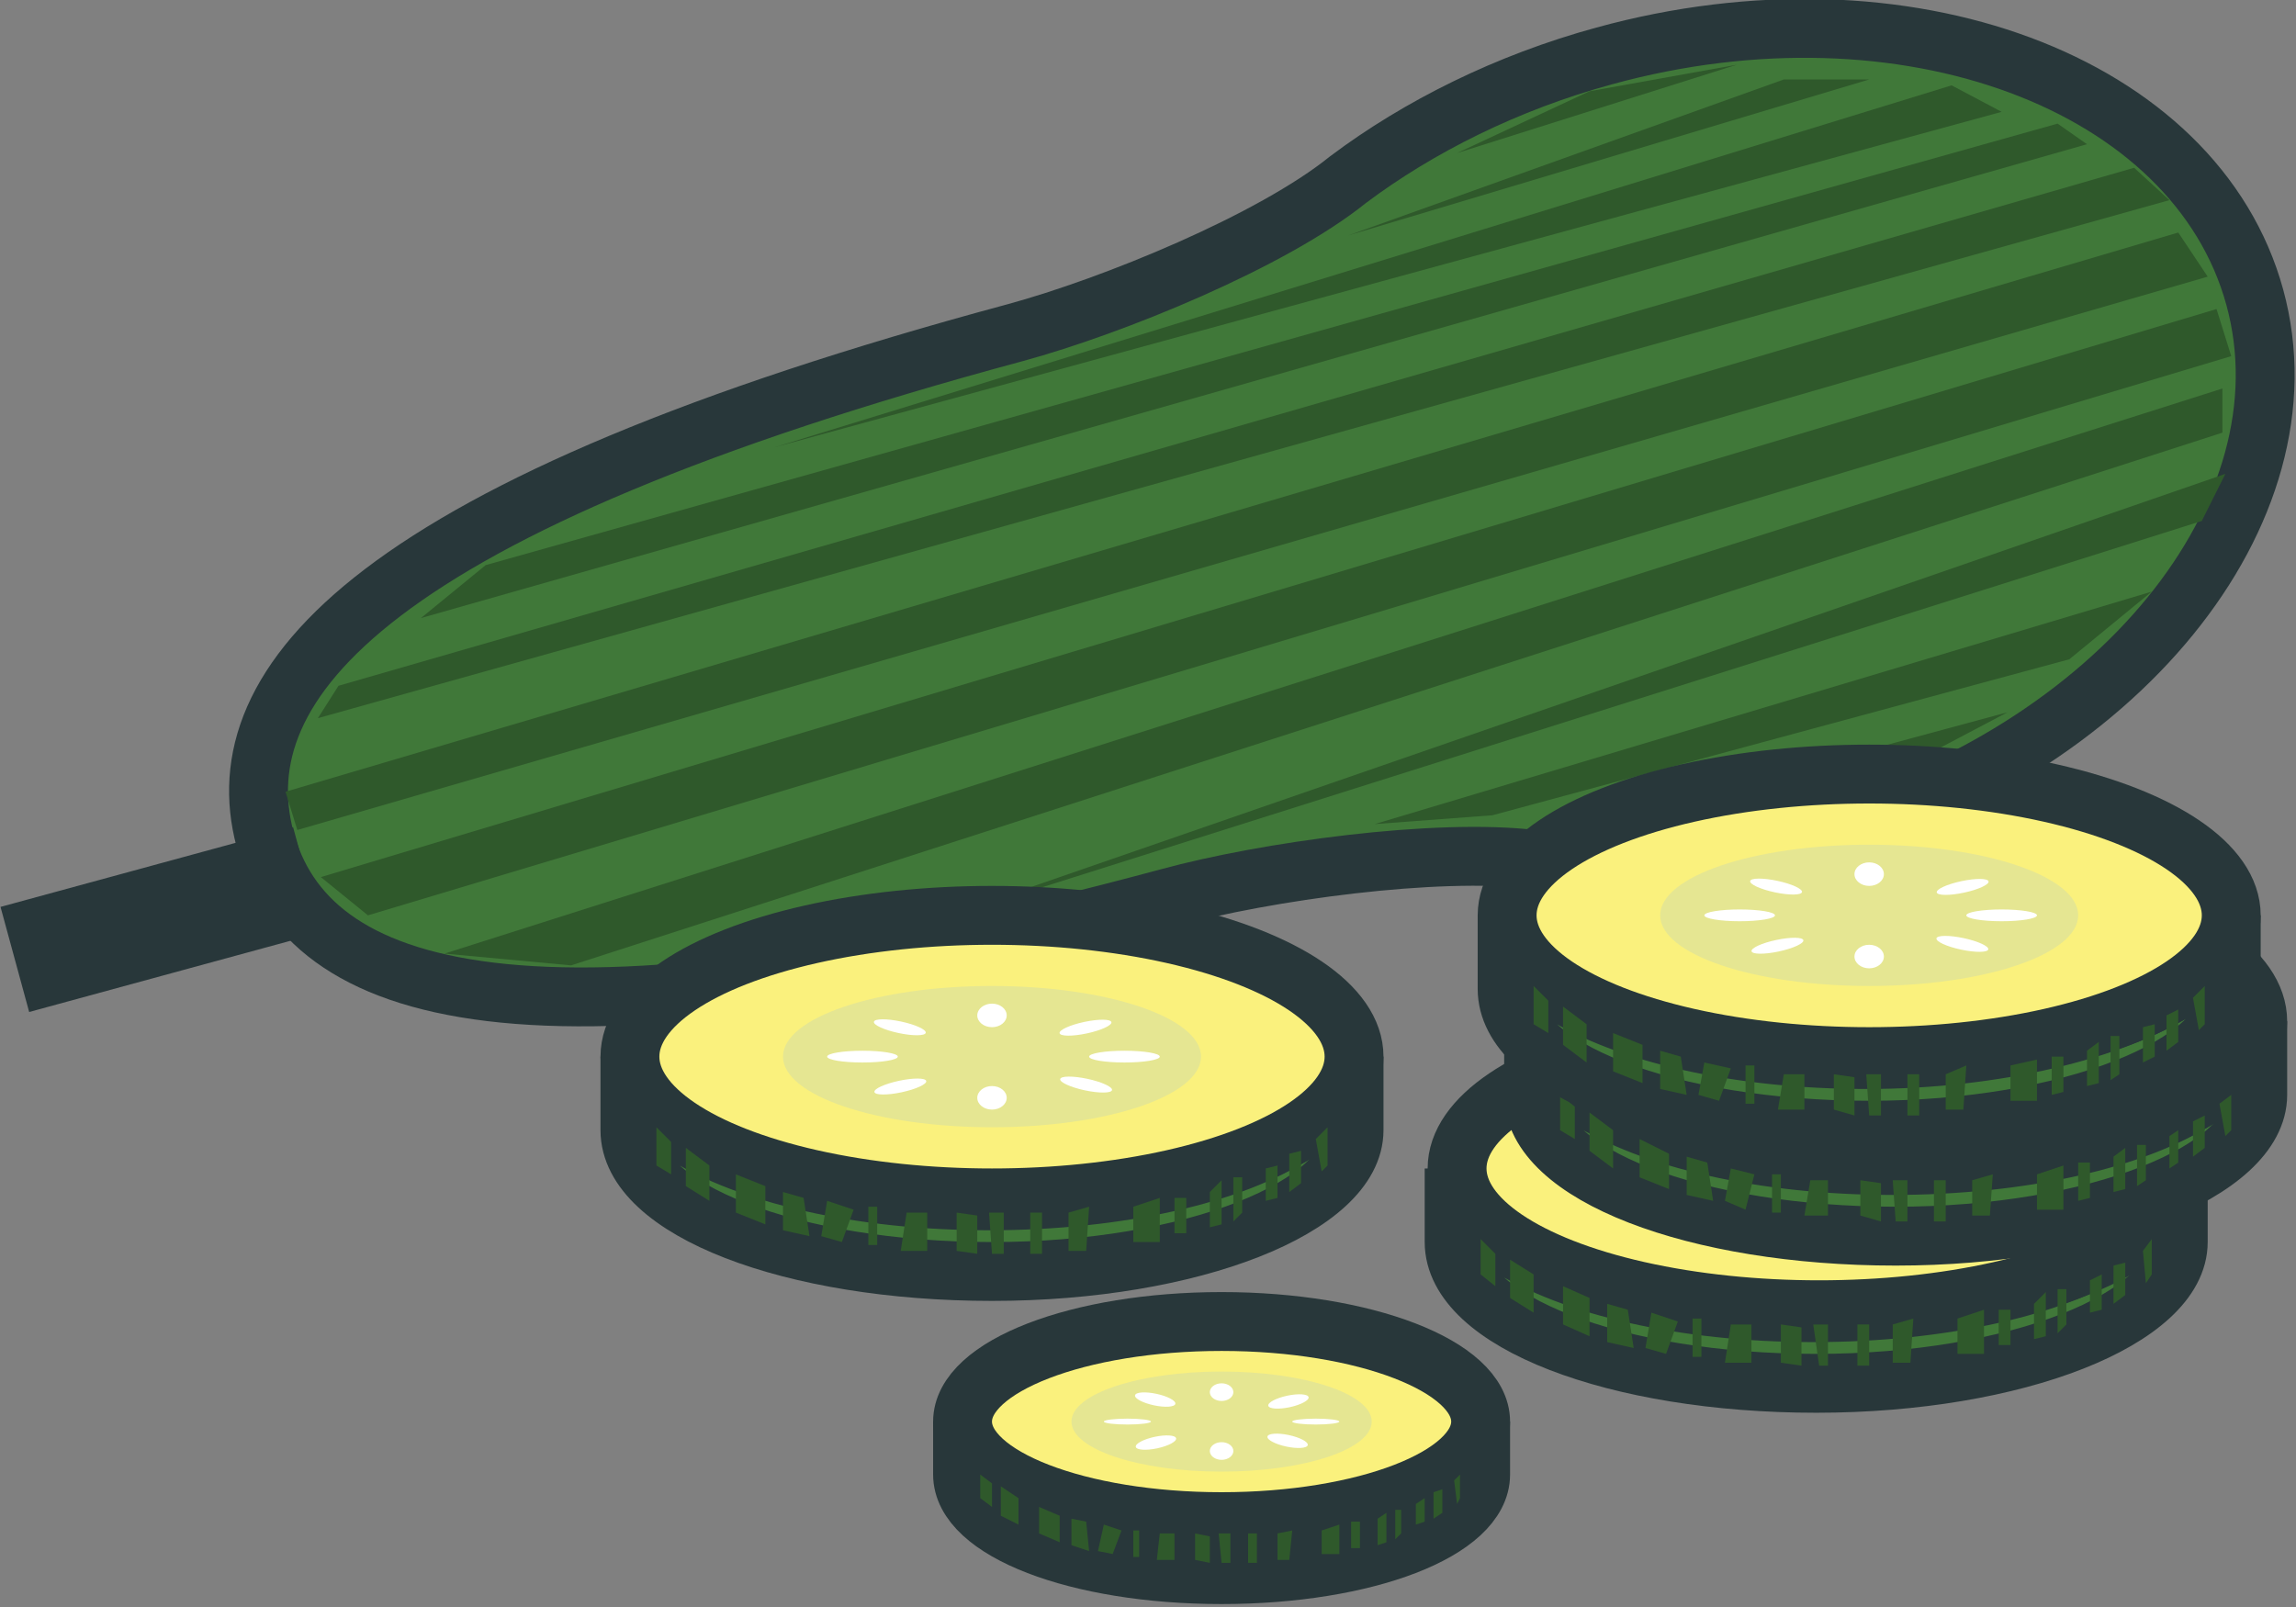 <?xml version="1.0" encoding="utf-8"?>
<!-- Generator: Adobe Illustrator 22.1.0, SVG Export Plug-In . SVG Version: 6.00 Build 0)  -->
<svg version="1.1" id="Layer_1" xmlns="http://www.w3.org/2000/svg" xmlns:xlink="http://www.w3.org/1999/xlink" x="0px" y="0px"
	 viewBox="0 0 78 54.6" style="enable-background:new 0 0 78 54.6;" xml:space="preserve">
<rect x="0" y="0" width="78" height="54.6" fill="#808080" stroke="none"/>
<style type="text/css">
	.st0{fill:#407839;stroke:#28373A;stroke-width:2;stroke-miterlimit:10;}
	.st1{fill:#2F592B;}
	.st2{fill:#FAF17D;stroke:#28373A;stroke-width:2;stroke-miterlimit:10;}
	.st3{fill:#E5E692;}
	.st4{fill:#FFFFFF;}
</style>
<g>
	<path class="st0" d="M54.5,1.9c10.2-2.8,20.1,0.9,22.1,8.2c2,7.3-4.7,15.5-14.9,18.3c-3.3,0.9-6.6,1.1-9.6,0.8
		c-3.3-0.4-9.1,0.4-12.4,1.3c0,0,0,0,0,0C17.8,36.4,10.4,33.8,9,28.5c-1.4-5.3,3.6-11.3,25.5-17.2c0,0,0,0,0,0
		c3.3-0.9,8.7-3.1,11.3-5.2C48.2,4.3,51.2,2.8,54.5,1.9z"/>
	<rect x="1.3" y="30.4" transform="matrix(0.965 -0.263 0.263 0.965 -8.004 2.521)" class="st0" width="8.3" height="1.7"/>
	<polygon class="st1" points="15.1,32.4 75.5,13.2 75.5,14.7 19.4,32.8 	"/>
	<polygon class="st1" points="12.5,31.1 75.8,12.1 75.3,10.5 10.9,29.8 	"/>
	<polygon class="st1" points="10.1,28.2 75,9.4 74,7.9 9.7,26.9 	"/>
	<polygon class="st1" points="10.8,24.4 73.7,6.8 72.5,5.7 11.5,23.3 	"/>
	<polygon class="st1" points="14.3,21 70.9,4.9 69.9,4.2 16.5,19.2 	"/>
	<polygon class="st1" points="30.8,31.6 75.6,16.1 74.8,17.7 	"/>
	<polygon class="st1" points="46.7,28 73.1,20.1 70.3,22.4 50.7,27.7 	"/>
	<polygon class="st1" points="53.4,28.2 68.2,24.2 62.7,27.1 	"/>
	<polygon class="st1" points="26.3,15.2 68,3.8 66.3,2.9 	"/>
	<polygon class="st1" points="45.8,8 63.5,2.7 60.6,2.7 	"/>
	<polygon class="st1" points="49.5,5.2 59,2.2 54,3.1 	"/>
</g>
<g>
	<path class="st0" d="M74,39.7v2.5c0,2.6-5.5,4.8-12.3,4.8s-12.3-2.1-12.3-4.8v-2.5c0,0.4,0.2,0.9,0.4,1.3c0.3,0.5,0.8,0.9,1.4,1.3
		c2.2,1.4,6,2.3,10.4,2.3s8.3-0.9,10.4-2.3c0.6-0.4,1.1-0.8,1.4-1.3C73.9,40.5,74,40.1,74,39.7z"/>
	<ellipse class="st2" cx="61.8" cy="39.7" rx="12.3" ry="4.8"/>
	<ellipse class="st3" cx="61.8" cy="39.7" rx="7.1" ry="2.4"/>
	<g>
		<ellipse class="st4" cx="61.8" cy="38.3" rx="0.5" ry="0.4"/>
		<ellipse class="st4" cx="61.8" cy="41.1" rx="0.5" ry="0.4"/>
		<ellipse class="st4" cx="57.3" cy="39.7" rx="1.2" ry="0.2"/>
		<ellipse class="st4" cx="66.2" cy="39.7" rx="1.2" ry="0.2"/>
		<ellipse transform="matrix(0.208 -0.978 0.978 0.208 8.535 87.964)" class="st4" cx="58.6" cy="38.7" rx="0.2" ry="0.9"/>
		<ellipse transform="matrix(0.208 -0.978 0.978 0.208 11.597 95.656)" class="st4" cx="64.9" cy="40.7" rx="0.2" ry="0.9"/>
		<ellipse transform="matrix(0.978 -0.208 0.208 0.978 -6.645 14.384)" class="st4" cx="64.9" cy="38.7" rx="0.9" ry="0.2"/>
		<ellipse transform="matrix(0.978 -0.208 0.208 0.978 -7.191 13.117)" class="st4" cx="58.6" cy="40.7" rx="0.9" ry="0.2"/>
	</g>
	<polygon class="st1" points="51.3,42.8 51.3,44.1 52.1,44.6 52.1,43.3 	"/>
	<polygon class="st1" points="53.1,43.7 53.1,45 54,45.4 54,44.1 	"/>
	<polygon class="st1" points="54.6,44.3 54.6,45.6 55.5,45.8 55.3,44.5 	"/>
	<polygon class="st1" points="56.1,44.6 55.9,45.8 56.6,46 57,44.9 	"/>
	<rect x="57.5" y="44.8" class="st1" width="0.3" height="1.3"/>
	<polygon class="st1" points="58.8,45 58.6,46.3 59.5,46.3 59.5,45 	"/>
	<polygon class="st1" points="60.5,45 60.5,46.3 61.2,46.4 61.2,45.1 	"/>
	<polygon class="st1" points="61.6,45 61.8,46.4 62.1,46.4 62.1,45 	"/>
	<rect x="63.1" y="45" class="st1" width="0.4" height="1.4"/>
	<polygon class="st1" points="64.3,45 64.3,46.3 64.9,46.3 65,44.8 	"/>
	<polygon class="st1" points="66.5,44.8 66.5,46 67.4,46 67.4,44.5 	"/>
	<polygon class="st1" points="67.9,44.5 67.9,45.7 68.3,45.7 68.3,44.5 	"/>
	<polygon class="st1" points="69.1,44.3 69.1,45.5 69.5,45.4 69.5,43.9 	"/>
	<polygon class="st1" points="69.9,43.8 69.9,45.3 70.2,45 70.2,43.8 	"/>
	<polygon class="st1" points="71,43.5 71,44.6 71.4,44.5 71.4,43.3 	"/>
	<polygon class="st1" points="71.8,43 71.8,44.3 72.2,44 72.2,42.9 	"/>
	<polygon class="st1" points="72.8,42.5 72.9,43.6 73.1,43.3 73.1,42.1 	"/>
	<polygon class="st1" points="50.8,42.6 50.8,43.7 50.3,43.3 50.3,42.1 	"/>
</g>
<g>
	<path class="st0" d="M76.7,34.7v2.5c0,2.6-5.5,4.8-12.3,4.8s-12.3-2.1-12.3-4.8v-2.5c0,0.4,0.2,0.9,0.4,1.3
		c0.3,0.5,0.8,0.9,1.4,1.3c2.2,1.4,6,2.3,10.4,2.3s8.3-0.9,10.4-2.3c0.6-0.4,1.1-0.8,1.4-1.3C76.6,35.6,76.7,35.2,76.7,34.7z"/>
	<ellipse class="st2" cx="64.4" cy="34.7" rx="12.3" ry="4.8"/>
	<ellipse class="st3" cx="64.4" cy="34.7" rx="7.1" ry="2.4"/>
	<g>
		<ellipse class="st4" cx="64.4" cy="33.4" rx="0.5" ry="0.4"/>
		<ellipse class="st4" cx="64.4" cy="36.1" rx="0.5" ry="0.4"/>
		<ellipse class="st4" cx="60" cy="34.7" rx="1.2" ry="0.2"/>
		<ellipse class="st4" cx="68.9" cy="34.7" rx="1.2" ry="0.2"/>
		<ellipse transform="matrix(0.208 -0.978 0.978 0.208 15.502 86.665)" class="st4" cx="61.3" cy="33.8" rx="0.2" ry="0.9"/>
		<ellipse transform="matrix(0.208 -0.978 0.978 0.208 18.564 94.358)" class="st4" cx="67.6" cy="35.7" rx="0.2" ry="0.9"/>
		<ellipse transform="matrix(0.978 -0.208 0.208 0.978 -5.553 14.834)" class="st4" cx="67.6" cy="33.8" rx="0.9" ry="0.2"/>
		<ellipse transform="matrix(0.978 -0.208 0.208 0.978 -6.099 13.567)" class="st4" cx="61.3" cy="35.7" rx="0.9" ry="0.2"/>
	</g>
	<polygon class="st1" points="54,37.8 54,39.1 54.8,39.7 54.8,38.4 	"/>
	<polygon class="st1" points="55.7,38.7 55.7,40 56.7,40.4 56.7,39.2 	"/>
	<polygon class="st1" points="57.3,39.3 57.3,40.6 58.2,40.8 58,39.5 	"/>
	<polygon class="st1" points="58.8,39.7 58.6,40.8 59.3,41.1 59.6,39.9 	"/>
	<rect x="60.2" y="39.9" class="st1" width="0.3" height="1.3"/>
	<polygon class="st1" points="61.5,40.1 61.3,41.3 62.1,41.3 62.1,40.1 	"/>
	<polygon class="st1" points="63.2,40.1 63.2,41.3 63.9,41.5 63.9,40.2 	"/>
	<polygon class="st1" points="64.3,40.1 64.4,41.5 64.8,41.5 64.8,40.1 	"/>
	<rect x="65.7" y="40.1" class="st1" width="0.4" height="1.4"/>
	<polygon class="st1" points="67,40.1 67,41.3 67.6,41.3 67.7,39.9 	"/>
	<polygon class="st1" points="69.2,39.9 69.2,41.1 70.1,41.1 70.1,39.6 	"/>
	<polygon class="st1" points="70.6,39.5 70.6,40.8 71,40.7 71,39.5 	"/>
	<polygon class="st1" points="71.8,39.3 71.8,40.5 72.2,40.4 72.2,39 	"/>
	<polygon class="st1" points="72.6,38.9 72.6,40.3 72.9,40.1 72.9,38.9 	"/>
	<polygon class="st1" points="73.7,38.6 73.7,39.7 74,39.5 74,38.4 	"/>
	<polygon class="st1" points="74.5,38.1 74.5,39.3 74.9,39 74.9,37.9 	"/>
	<polygon class="st1" points="75.4,37.5 75.6,38.6 75.8,38.4 75.8,37.2 	"/>
	<polygon class="st1" points="53.5,37.6 53.5,38.7 53,38.4 53,37.2 	"/>
</g>
<g>
	<path class="st0" d="M75.8,31.1v2.5c0,2.6-5.5,4.8-12.3,4.8s-12.3-2.1-12.3-4.8v-2.5c0,0.4,0.2,0.9,0.4,1.3
		c0.3,0.5,0.8,0.9,1.4,1.3c2.2,1.4,6,2.3,10.4,2.3S71.8,35,74,33.6c0.6-0.4,1.1-0.8,1.4-1.3C75.7,32,75.8,31.6,75.8,31.1z"/>
	<ellipse class="st2" cx="63.5" cy="31.1" rx="12.3" ry="4.8"/>
	<ellipse class="st3" cx="63.5" cy="31.1" rx="7.1" ry="2.4"/>
	<g>
		<ellipse class="st4" cx="63.5" cy="29.7" rx="0.5" ry="0.4"/>
		<ellipse class="st4" cx="63.5" cy="32.5" rx="0.5" ry="0.4"/>
		<ellipse class="st4" cx="59.1" cy="31.1" rx="1.2" ry="0.2"/>
		<ellipse class="st4" cx="68" cy="31.1" rx="1.2" ry="0.2"/>
		<ellipse transform="matrix(0.208 -0.978 0.978 0.208 18.336 82.933)" class="st4" cx="60.4" cy="30.1" rx="0.2" ry="0.9"/>
		<ellipse transform="matrix(0.208 -0.978 0.978 0.208 21.398 90.625)" class="st4" cx="66.7" cy="32.1" rx="0.2" ry="0.9"/>
		<ellipse transform="matrix(0.978 -0.208 0.208 0.978 -4.818 14.57)" class="st4" cx="66.7" cy="30.1" rx="0.9" ry="0.2"/>
		<ellipse transform="matrix(0.978 -0.208 0.208 0.978 -5.364 13.302)" class="st4" cx="60.4" cy="32.1" rx="0.9" ry="0.2"/>
	</g>
	<polygon class="st1" points="53.1,34.2 53.1,35.5 53.9,36.1 53.9,34.8 	"/>
	<polygon class="st1" points="54.8,35.1 54.8,36.4 55.8,36.8 55.8,35.5 	"/>
	<polygon class="st1" points="56.4,35.7 56.4,37 57.3,37.2 57.1,35.9 	"/>
	<polygon class="st1" points="57.9,36.1 57.7,37.2 58.4,37.4 58.8,36.3 	"/>
	<rect x="59.3" y="36.2" class="st1" width="0.3" height="1.3"/>
	<polygon class="st1" points="60.6,36.5 60.4,37.7 61.3,37.7 61.3,36.5 	"/>
	<polygon class="st1" points="62.3,36.5 62.3,37.7 63,37.9 63,36.6 	"/>
	<polygon class="st1" points="63.4,36.5 63.5,37.9 63.9,37.9 63.9,36.5 	"/>
	<rect x="64.8" y="36.5" class="st1" width="0.4" height="1.4"/>
	<polygon class="st1" points="66.1,36.5 66.1,37.7 66.7,37.7 66.8,36.2 	"/>
	<polygon class="st1" points="68.3,36.2 68.3,37.4 69.2,37.4 69.2,36 	"/>
	<polygon class="st1" points="69.7,35.9 69.7,37.2 70.1,37.1 70.1,35.9 	"/>
	<polygon class="st1" points="70.9,35.7 70.9,36.9 71.3,36.8 71.3,35.4 	"/>
	<polygon class="st1" points="71.7,35.2 71.7,36.7 72,36.5 72,35.2 	"/>
	<polygon class="st1" points="72.8,34.9 72.8,36.1 73.2,35.9 73.2,34.8 	"/>
	<polygon class="st1" points="73.6,34.5 73.6,35.7 74,35.4 74,34.3 	"/>
	<polygon class="st1" points="74.5,33.9 74.7,35 74.9,34.8 74.9,33.5 	"/>
	<polygon class="st1" points="52.6,34 52.6,35.1 52.1,34.8 52.1,33.5 	"/>
</g>
<g>
	<path class="st0" d="M46,35.9v2.5c0,2.6-5.5,4.8-12.3,4.8s-12.3-2.1-12.3-4.8v-2.5c0,0.4,0.2,0.9,0.4,1.3c0.3,0.5,0.8,0.9,1.4,1.3
		c2.2,1.4,6,2.3,10.4,2.3s8.3-0.9,10.4-2.3c0.6-0.4,1.1-0.8,1.4-1.3C45.9,36.8,46,36.3,46,35.9z"/>
	<ellipse class="st2" cx="33.7" cy="35.9" rx="12.3" ry="4.8"/>
	<ellipse class="st3" cx="33.7" cy="35.9" rx="7.1" ry="2.4"/>
	<g>
		<ellipse class="st4" cx="33.7" cy="34.5" rx="0.5" ry="0.4"/>
		<ellipse class="st4" cx="33.7" cy="37.3" rx="0.5" ry="0.4"/>
		<ellipse class="st4" cx="29.3" cy="35.9" rx="1.2" ry="0.2"/>
		<ellipse class="st4" cx="38.2" cy="35.9" rx="1.2" ry="0.2"/>
		<ellipse transform="matrix(0.208 -0.978 0.978 0.208 -9.928 57.571)" class="st4" cx="30.6" cy="34.9" rx="0.2" ry="0.9"/>
		<ellipse transform="matrix(0.208 -0.978 0.978 0.208 -6.866 65.263)" class="st4" cx="36.9" cy="36.9" rx="0.2" ry="0.9"/>
		<ellipse transform="matrix(0.978 -0.208 0.208 0.978 -6.471 8.46)" class="st4" cx="36.9" cy="34.9" rx="0.9" ry="0.2"/>
		<ellipse transform="matrix(0.978 -0.208 0.208 0.978 -7.016 7.193)" class="st4" cx="30.6" cy="36.9" rx="0.9" ry="0.2"/>
	</g>
	<polygon class="st1" points="23.3,39 23.3,40.3 24.1,40.8 24.1,39.6 	"/>
	<polygon class="st1" points="25,39.9 25,41.2 26,41.6 26,40.3 	"/>
	<polygon class="st1" points="26.6,40.5 26.6,41.8 27.5,42 27.3,40.7 	"/>
	<polygon class="st1" points="28.1,40.8 27.9,42 28.6,42.2 29,41.1 	"/>
	<rect x="29.5" y="41" class="st1" width="0.3" height="1.3"/>
	<polygon class="st1" points="30.8,41.2 30.6,42.5 31.5,42.5 31.5,41.2 	"/>
	<polygon class="st1" points="32.5,41.2 32.5,42.5 33.2,42.6 33.2,41.3 	"/>
	<polygon class="st1" points="33.6,41.2 33.7,42.6 34.1,42.6 34.1,41.2 	"/>
	<rect x="35" y="41.2" class="st1" width="0.4" height="1.4"/>
	<polygon class="st1" points="36.3,41.2 36.3,42.5 36.9,42.5 37,41 	"/>
	<polygon class="st1" points="38.5,41 38.5,42.2 39.4,42.2 39.4,40.7 	"/>
	<polygon class="st1" points="39.9,40.7 39.9,41.9 40.3,41.9 40.3,40.7 	"/>
	<polygon class="st1" points="41.1,40.5 41.1,41.7 41.5,41.6 41.5,40.1 	"/>
	<polygon class="st1" points="41.9,40 41.9,41.5 42.2,41.2 42.2,40 	"/>
	<polygon class="st1" points="43,39.7 43,40.8 43.4,40.7 43.4,39.6 	"/>
	<polygon class="st1" points="43.8,39.2 43.8,40.5 44.2,40.2 44.2,39.1 	"/>
	<polygon class="st1" points="44.7,38.7 44.9,39.8 45.1,39.6 45.1,38.3 	"/>
	<polygon class="st1" points="22.8,38.8 22.8,39.9 22.3,39.6 22.3,38.3 	"/>
</g>
<g>
	<path class="st0" d="M50.3,48.3v1.8c0,1.9-3.9,3.4-8.8,3.4s-8.8-1.5-8.8-3.4v-1.8c0,0.3,0.1,0.6,0.3,0.9c0.2,0.3,0.6,0.6,1,0.9
		c1.6,1,4.3,1.6,7.5,1.6c3.2,0,5.9-0.6,7.5-1.6c0.4-0.3,0.8-0.6,1-0.9C50.2,48.9,50.3,48.6,50.3,48.3z"/>
	<ellipse class="st2" cx="41.5" cy="48.3" rx="8.8" ry="3.4"/>
	<ellipse class="st3" cx="41.5" cy="48.3" rx="5.1" ry="1.7"/>
	<g>
		<ellipse class="st4" cx="41.5" cy="47.3" rx="0.4" ry="0.3"/>
		<ellipse class="st4" cx="41.5" cy="49.3" rx="0.4" ry="0.3"/>
		<ellipse class="st4" cx="38.3" cy="48.3" rx="0.8" ry="0.1"/>
		<ellipse class="st4" cx="44.7" cy="48.3" rx="0.8" ry="0.1"/>
		<ellipse transform="matrix(0.208 -0.978 0.978 0.208 -15.483 76.087)" class="st4" cx="39.3" cy="47.6" rx="0.2" ry="0.7"/>
		<ellipse transform="matrix(0.208 -0.978 0.978 0.208 -13.29 81.598)" class="st4" cx="43.8" cy="49" rx="0.2" ry="0.7"/>
		<ellipse transform="matrix(0.978 -0.208 0.208 0.978 -8.966 10.174)" class="st4" cx="43.8" cy="47.6" rx="0.7" ry="0.2"/>
		<ellipse transform="matrix(0.978 -0.208 0.208 0.978 -9.357 9.266)" class="st4" cx="39.3" cy="49" rx="0.7" ry="0.2"/>
	</g>
	<polygon class="st1" points="34,50.5 34,51.5 34.6,51.8 34.6,50.9 	"/>
	<polygon class="st1" points="35.3,51.2 35.3,52.1 36,52.4 36,51.5 	"/>
	<polygon class="st1" points="36.4,51.6 36.4,52.5 37,52.7 36.9,51.7 	"/>
	<polygon class="st1" points="37.5,51.8 37.3,52.7 37.8,52.8 38.1,52 	"/>
	<rect x="38.5" y="52" class="st1" width="0.2" height="0.9"/>
	<polygon class="st1" points="39.4,52.1 39.3,53 39.9,53 39.9,52.1 	"/>
	<polygon class="st1" points="40.6,52.1 40.6,53 41.1,53.1 41.1,52.2 	"/>
	<polygon class="st1" points="41.4,52.1 41.5,53.1 41.8,53.1 41.8,52.1 	"/>
	<rect x="42.4" y="52.1" class="st1" width="0.3" height="1"/>
	<polygon class="st1" points="43.4,52.1 43.4,53 43.8,53 43.9,52 	"/>
	<polygon class="st1" points="44.9,52 44.9,52.8 45.5,52.8 45.5,51.8 	"/>
	<polygon class="st1" points="45.9,51.7 45.9,52.6 46.2,52.6 46.2,51.7 	"/>
	<polygon class="st1" points="46.8,51.6 46.8,52.5 47.1,52.4 47.1,51.4 	"/>
	<polygon class="st1" points="47.4,51.3 47.4,52.3 47.6,52.1 47.6,51.3 	"/>
	<polygon class="st1" points="48.1,51.1 48.1,51.8 48.4,51.7 48.4,50.9 	"/>
	<polygon class="st1" points="48.7,50.7 48.7,51.6 49,51.4 49,50.6 	"/>
	<polygon class="st1" points="49.4,50.3 49.5,51.1 49.6,50.9 49.6,50.1 	"/>
	<polygon class="st1" points="33.7,50.4 33.7,51.2 33.3,50.9 33.3,50.1 	"/>
</g>
</svg>
